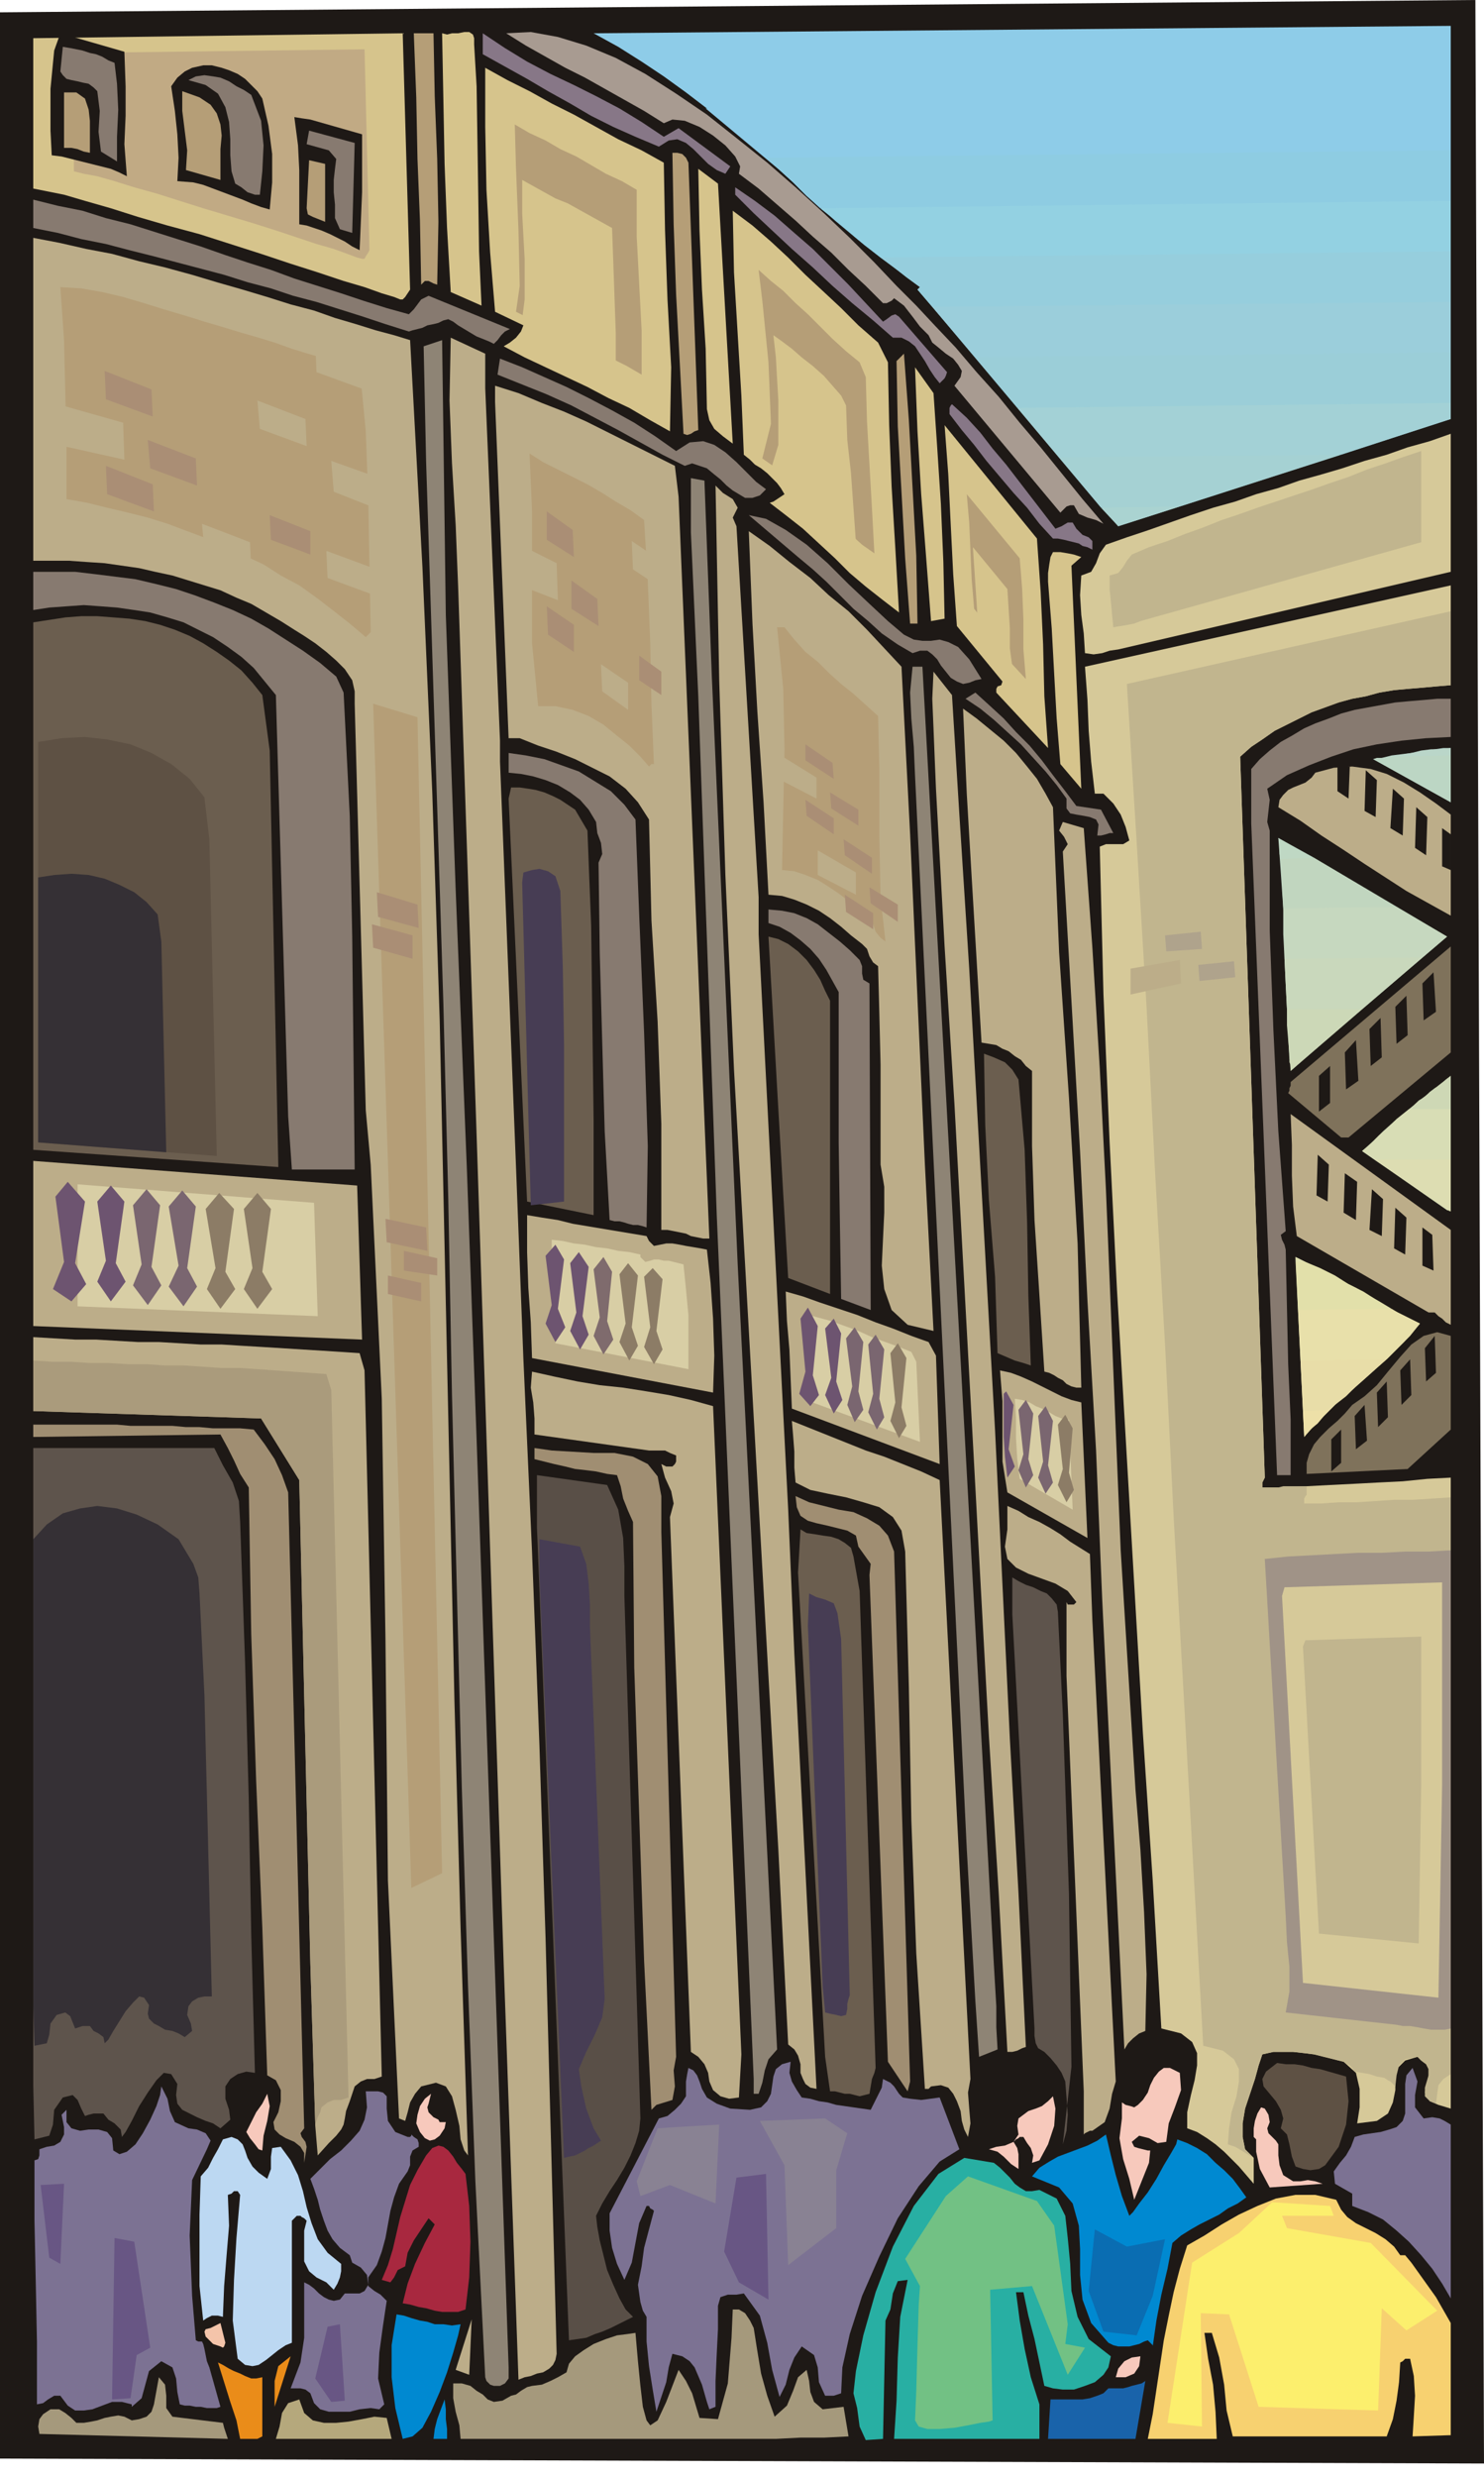 <svg xmlns="http://www.w3.org/2000/svg" fill-rule="evenodd" height="2.01in" preserveAspectRatio="none" stroke-linecap="round" viewBox="0 0 1205 2010" width="115.68"><style>.pen1{stroke:none}.brush2{fill:#1e1916}.brush3{fill:#bcad89}.brush4{fill:#b59e77}.brush5{fill:#877a70}.brush6{fill:#d6c48c}.brush8{fill:#6b5e4f}.brush9{fill:#5e5144}.brush10{fill:#353035}.brush11{fill:#d8cea5}.brush12{fill:#5e544c}.brush13{fill:#a08e72}.brush15{fill:#7c7293}.brush16{fill:#a5997c}.brush17{fill:#6d5470}.brush18{fill:#7a6670}.brush19{fill:#8c7c66}.brush22{fill:#ea8c19}.brush23{fill:#f7c9bc}.brush26{fill:#0089d1}.brush27{fill:#8e8475}.brush28{fill:#877787}.brush30{fill:#473d54}.brush34{fill:#d6c999}.brush35{fill:#c1b58e}.brush38{fill:#7f725b}.brush39{fill:#8ecce8}.brush65{fill:#aa8e75}</style><path class="pen1 brush2" d="M0 10 1198 0l7 1999-1205-4V10z"/><path class="pen1 brush3" d="m380 1749-3-4-3-9-1-11-3-13-3-11-5-8-8-3-12 3-5 6-4 7-2 8-2 7-5-2-9-193-2-196-3-195-9-190-4-44-9-330v-10l-2-9-6-9-7-7-8-7-9-7-9-6-8-5-11-7-12-7-12-7-12-5-13-6-13-4-13-4-13-4-14-3-13-3-14-2-14-2-15-1-14-1H27V193l21 4 22 5 21 4 22 6 21 5 22 6 20 6 21 6 20 6 19 6 19 5 17 6 17 5 16 5 15 4 13 4 10 184 8 183 6 184 4 185 4 184 4 184 5 185 6 184z"/><path class="pen1 brush4" d="m303 571 36 11 20 938-25 12-31-961z"/><path class="pen1 brush5" d="m27 162 20 5 20 4 19 6 20 5 19 6 19 6 19 6 20 7 18 6 19 6 19 7 19 6 19 6 18 6 19 6 18 5 4-4 3-4 3-4 6-3 66 27-4 2-3 3-3 4-3 3-4-2-5-2-5-2-5-3-5-3-5-3-4-3-4-2-4 1-4 2-4 1-5 1-4 2-4 1-4 1-3 1-19-6-18-6-19-6-19-6-19-5-18-6-19-5-19-6-19-5-19-5-19-5-20-5-19-5-20-4-19-5-20-4v-23z"/><path class="pen1 brush6" d="m333 235-2 3-2 3-2 2h-2l-5-2-10-3-14-5-17-5-21-7-22-7-24-8-25-8-25-8-26-7-24-7-22-7-21-6-17-5-15-3-10-2V31l300-4 6 208z"/><path class="pen1" style="fill:#c1aa84" d="m300 203-1 2-2 3-1 2h-2l-4-1-8-3-11-4-14-4-15-5-18-6-19-6-20-6-20-6-19-6-19-6-18-5-16-5-14-4-11-2-8-2V43l236-3 4 163z"/><path class="pen1 brush8" d="m213 564 6 45 7 338-199-14V505l13-2 13-2 13-1h13l13 1 13 1 13 2 12 3 12 4 12 5 11 6 11 7 10 7 10 8 9 10 8 10z"/><path class="pen1 brush9" d="m166 647 4 34 6 257-145-11V602l19-3 19-1 18 2 19 4 17 7 16 9 15 12 12 15z"/><path class="pen1 brush10" d="m128 742 3 22 4 171-104-8V712l13-2 14-1 14 1 13 3 12 5 12 6 10 8 9 10z"/><path class="pen1 brush5" d="M27 464h34l17 2 16 2 16 2 17 4 16 4 15 5 16 6 15 6 15 7 14 8 14 9 14 9 14 10 13 11 6 13 5 100 2 98 1 95 1 94h-51l-3-43-10-342-9-11-9-11-10-9-11-8-12-8-12-6-12-6-13-4-14-4-13-2-14-2-13-1-14-1-14 1-14 1-13 2v-31z"/><path class="pen1 brush3" d="m290 962 4 125-267-11V942l263 20z"/><path class="pen1 brush11" d="m255 976 3 92-195-8v-99l192 15z"/><path class="pen1 brush12" d="M183 1693v10l3 9 1 8-8 7-6-4-6-2-7-3-6-3-6-3-4-5-1-7 1-9-5-8-6-1-6 6-7 10-7 11-6 12-5 9-3 4-1-6-5-5-5-3-4-5h-8l-4 1-3 1-3-6-3-7-4-4-8 2-7 10-1 12-3 9-12 3-1-44v-517h147l7 14 8 14 5 15 1 17 4 114 3 111 2 110 3 112-7-1-7 2-6 4-4 6z"/><path class="pen1 brush10" d="m153 1628-1 7 3 7 1 6-6 5-5-3-5-2-6-1-5-3-4-2-4-4-1-4 1-7-4-6-4-1-5 5-6 7-5 8-5 8-4 7-3 3-1-5-4-3-4-2-3-4h-6l-3 1-3 1-2-5-2-5-4-3-7 2-5 7-1 9-2 7-10 2-1-32v-379l11-12 13-9 14-4 14-2 16 2 16 5 17 8 17 12 6 10 6 10 4 11 1 13 4 83 2 81 2 81 2 82h-6l-5 1-5 3-3 4z"/><path class="pen1 brush13" d="M27 1156h68l11 1h34l11 1h11l11 1h22l11 1 9 12 8 12 6 13 5 14 13 516-3 4 1 3 3 4 1 4-2 13v-8l-3-5-5-4-7-3-5-3-4-4-1-6 4-8 2-9v-9l-4-8-7-4-4-120-5-119-4-119-2-119-7-11-5-11-5-10-6-11-152 2v-10z"/><path class="pen1 brush3" d="m292 1098 4 14 14 573-6 2h-6l-5 2-5 4-4 12-3 8-1 6-1 5-2 4-4 5-6 6-9 10-2-24-4-131-3-131-3-131-3-131-31-50-185-6v-60l17 1 17 1h17l17 1 17 1h17l17 1 17 1h17l16 1 17 1 16 1 16 1 16 1 16 1 15 1z"/><path class="pen1" style="fill:#aa9b7c" d="m265 1115 4 13 14 574-6 2h-6l-5 2-5 4-1 4-2 4-1 3-1 3-4-131-3-130-3-131-3-131-31-50-185-6v-41l15 1h16l15 1h15l16 1h15l15 1h15l15 1 15 1h15l15 1 14 1 14 1 14 1 14 1z"/><path class="pen1 brush15" d="m28 1753 3-1 1-3v-5l6-2 6-1 5-3 3-6v-6l-1-5-1-5 4-4v10l4 5 7 2 7-1h8l7 2 4 5 1 10 5 3 6-2 7-6 6-9 6-11 5-11 3-9 1-7 5 10 2 10 4 9 11 5 7 1 7 3 4 6-3 7-12 25-2 45 2 49 3 36 2 1h3l1 2 1 4 1 5 1 5 2 5 9 32-3 1h-8l-5-1h-4l-5-1h-4l-4-1-2-10-1-11-3-9-9-5-10 8-3 11-3 11-8 7v-2l-8-2h-8l-8 3-8 3-7 1h-7l-6-4-6-8h-5l-5 3-4 3-5 1v-51l-1-50-1-48v-49z"/><path class="pen1 brush16" d="M41 1955h7l5 3 5 4 4 4h6l6-1 5-1 6-2 5-1 6-1 5 1 6 3 6-1 6-2 4-4 2-6 4-22 5 6 1 9v10l5 7 41 5 1 4 1 3 1 3 1 3-153-4-1-6 1-6 3-4 6-4z"/><path class="pen1 brush2" d="m49 27 52 15 1 28v24l-1 23 2 26-6-3-7-3-8-2-8-2-8-2-8-2-8-2-8-1-1-20V72l3-31 5-14z"/><path class="pen1 brush17" d="m55 959 14 16-8 50 9 17-12 14-15-10 9-22-7-53 10-12zm35 3 11 13-7 50 8 15-12 16-11-16 7-17-7-48 11-13z"/><path class="pen1 brush18" d="m119 965 11 13-7 50 8 15-11 16-12-16 7-17-7-48 11-13zm29 1 11 13-7 50 8 15-11 16-12-16 8-17-8-48 11-13z"/><path class="pen1 brush19" d="m178 968 12 13-7 51 8 14-12 16-11-16 7-17-8-48 11-13zm31 0 11 13-7 51 8 14-12 16-11-16 7-17-7-48 11-13z"/><path class="pen1 brush4" d="m183 266 13 4 14 4 13 4 14 5 13 4 14 4 14 4 14 3 5 52 2 54 1 55 1 54-4 4-13-11-14-11-13-10-14-10-15-8-14-9-15-7-16-8-15-6-16-6-16-6-16-5-16-4-17-4-16-4-17-3v-43l-1-43-1-43-3-43 17 1 17 3 17 4 17 5 16 5 17 5 16 5 17 5z"/><path class="pen1 brush5" d="m51 38 6 1 5 1 5 1 6 2 5 1 5 2 5 3 5 2 2 17 1 21-1 22v20l-13-8-2-16 1-17-2-16-3-3-4-3-5-1-4-1-5-1-4-1-3-3-2-3 2-20z"/><path class="pen1 brush4" d="M52 75h10l7 5 3 9 1 9v26l-5-1-5-2-5-1h-6V75z"/><path class="pen1 brush2" d="M165 53h7l8 2 6 2 7 3 6 4 5 5 5 5 4 6 5 22 3 23v23l-2 22-7-2-8-3-7-3-8-3-8-3-8-3-8-3-8-2-13-1 1-19-1-19-2-19-3-20 5-7 6-5 6-3 9-2z"/><path class="pen1 brush4" d="m148 74 14 5 9 6 5 7 3 9 1 9-1 11v25l-7-2-7-2-7-2-7-2 1-16-2-16-2-16V74z"/><path class="pen1 brush5" d="m191 149-3-10-1-13v-13l-1-14-3-12-6-11-10-7-14-4 6-3 7-1 7 1 6 1 7 3 6 4 6 3 6 4 8 21 2 20-1 21-2 19h-4l-6-2-5-4-5-3z"/><path class="pen1" style="fill:#bcd8f2" d="m181 1736 7-2 5 2 4 4 2 5 2 6 4 7 5 5 7 5 3-8v-10l1-7 7-1 8 11 6 12 4 13 3 13 4 13 5 13 8 11 11 9v6l-1 5-2 5-3 5-6-6-8-4-6-5-4-8v-25l2-8-2-2-2-1-1-1h-3l-4 4v99l-5 2-6 4-5 4-5 4-6 4-5 1-6-1-6-5-4-31 1-33 2-34 3-35-2-3h-3l-2 2-3 1 1 25-2 24-2 25-1 25-4-1h-5l-4 2-3 2-3-28v-58l1-31 6-7 4-8 4-7 4-8z"/><path class="pen1" style="fill:#f4c4aa" d="m179 1885 4 16-1 3-1 1-2-1-3-1-3-1-3-3-3-3-1-4 1-2 4-1 4-2 4-2z"/><path class="pen1 brush22" d="m177 1917 4 2 5 3 4 2 5 2 4 2 5 2h4l5-1v48l-4 2h-14l-3-15-5-15-5-16-5-16z"/><path class="pen1 brush2" d="m211 1693-3 6-4 6-4 6-2 6-3-5-1-7 1-7v-7l16 2z"/><path class="pen1 brush23" d="m217 1699 2 10-2 12-3 12-1 12-3-1-3-4-4-5-3-5 4-8 4-8 5-7 4-8z"/><path class="pen1 brush22" d="m236 1912-13 41v-21l3-12 10-8z"/><path class="pen1" style="fill:#b5a87c" d="m243 1947 4 11 7 6 9 2h10l10-1 11-2 10-2 10 1 4 17h-94l3-10 2-11 5-8 9-3z"/><path class="pen1 brush15" d="M280 1861h12l4-2 3-5-1-8-5-6-7-4-2-6-8-6-6-7-4-7-3-8-3-9-2-8-3-9-3-8 8-8 8-8 9-7 8-8 7-8 4-9 2-10-1-13h10l4 1 3 3v10l1 10 6 9 10 4h2l1-1v-1l2 2 3 2 1 3v3l-5 3-2 5v7l-2 5-7 10-4 11-3 11-2 11-2 11-3 11-4 11-7 10v7l5 4 5 3 5 5-3 20-3 22-1 21 5 21-4 4-7-1-9 1-8 2h-17l-7-2-5-5-3-8-4-3-4-1h-8l8-21 3-20v-45l4 2 4 3 4 4 4 3 4 2 4 1 5-1 4-5z"/><path class="pen1 brush2" d="m239 95 6 1 7 1 7 2 7 2 7 2 7 2 7 2 7 2v47l-1 24-1 23-6-3-6-4-6-3-6-3-7-3-6-2-6-2-6-1v-44l-1-20-3-23z"/><path class="pen1 brush4" d="M264 133v47l-5-2-5-2-4-2-1-5 2-39 13 3z"/><path class="pen1 brush5" d="M271 156v-10l1-9 1-8-6-7-18-5 2-11 37 10-2 73-10-3-4-9v-11l-1-10z"/><path class="pen1" style="fill:#a8283f" d="m346 1749 5-6 5-2 4 1 4 3 4 5 3 5 4 5 3 4 3 26 1 29-1 29-3 26-6 2h-13l-6-1-7-2-6-1-7-2-6-1 4-16 6-16 8-17 8-15-5-5-6 9-6 9-5 10-2 11-6 3-3 6-3 4-7-2 5-12 4-13 3-13 3-13 4-13 4-13 6-12 7-12z"/><path class="pen1 brush26" d="m374 1886-2 9-4 14-5 16-6 16-7 16-7 13-8 7-8 2-6-25-3-25v-26l4-25 6 1 6 2 7 2 6 1 6 2h7l7 1 7-1z"/><path class="pen1 brush4" d="m352 27 1 51 2 51 1 51-1 51-3-1-4-2h-3l-3 3-1-52-2-50-1-50-2-52h16z"/><path class="pen1 brush23" d="m350 1699-1 4-1 4-1 3 1 4 1 1 1 1 2 2 2 1 2 1 1 2h5l-1 5-2 3-2 3-4 3-4 1-4-2-4-5-3-7 1-7 2-7 4-6 5-4z"/><path class="pen1 brush27" d="m359 276 3 223 8 223 9 224 8 222 26 753v9l-3 4-4 2h-5l-3-1-3-3-1-3-8-159-6-159-5-160-4-159-4-160-3-159-4-159-5-159-3-93-3-94-3-93-2-94 15-5z"/><path class="pen1 brush26" d="m361 1947 1 8v8l1 8v8h-11l1-8 2-8 3-8 3-8z"/><path class="pen1 brush6" d="m359 27 4 1 4-1h5l5-1h4l3 2 1 3v5l2 34 1 65 1 69 2 44-25-11-3-52-2-52-1-53-1-53z"/><path class="pen1 brush3" d="m394 315 12 286v17l13 329 6 156 7 156 6 157 5 157 9 337-1 5-2 4-3 3-5 3-5 1-5 2-5 1-5 2-12-337-22-673-15-445-2-50-3-50-2-51 1-51 28 13v28z"/><path class="pen1 brush16" d="m432 1936 8-1 7-3 6-3 7-4 2-7 5-6 7-5 8-5 10-4 9-3 8-1 7-1 2 23 2 20 2 17 3 11 3 4 6-4 7-15 10-26 6 9 5 10 3 10 3 10 15 1 8-29 3-37 1-23h5l5 3 4 6 3 6 3 19 3 18 5 18 6 17 10-9 5-12 4-11 7-6 2 9 1 9 3 8 7 6 17-2 4 24-20 1h-19l-20 1H374l-1-11-3-11-2-11v-12h7l7 2 5 4 5 3 4 4 5 2 7-1 7-4 4-1 4-3 5-3 4-1z"/><path class="pen1 brush3" d="m381 1927-11-4 13-41-2 45z"/><path class="pen1 brush6" d="m425 264-23-11-4-48-3-51-1-51V55l18 10 18 9 18 10 18 9 18 10 18 10 19 9 18 10 1 55 2 56 3 55-1 52-16-9-17-10-17-8-17-9-17-8-17-8-17-8-17-9 5-3 5-4 4-5 2-5z"/><path class="pen1 brush4" d="m418 101 12 7 13 6 12 7 13 6 12 7 12 7 13 6 12 7v38l2 38 2 38v36l-12-7-12-6-13-7-14-6-13-7-13-6-13-6-12-6 3-21-1-45-2-50-1-36z"/><path class="pen1 brush6" d="m424 146 9 5 9 5 9 5 10 4 9 5 9 5 9 5 9 5 1 28 1 29 1 28v27l-9-5-9-5-10-5-10-5-10-5-10-4-9-5-9-4 2-16v-33l-2-37v-27z"/><path class="pen1 brush28" d="m392 27 18 12 18 11 19 10 19 9 18 9 19 10 18 11 18 12 12-7 42 31-4 6-7-3-7-5-6-6-6-6-6-5-7-3-7 1-8 5-19-8-18-8-18-9-17-10-18-10-17-10-18-10-18-10V27z"/><path class="pen1 brush3" d="m402 313 19 6 19 8 18 7 18 8 18 9 18 9 18 9 18 9 3 25 25 602h-5l-5-1-5-1-4-2-5-1-5-1-5-1h-5v-86l-3-83-5-82-2-82-9-14-10-11-13-10-14-7-14-7-15-6-15-5-15-6h-9l-11-273v-13z"/><path class="pen1 brush5" d="m406 291 18 7 18 8 18 8 18 9 19 10 18 10 17 11 17 12 11-7 11-1 9 3 9 6 9 8 8 8 8 8 8 6-5 5-6 2h-6l-5-3-5-3-5-4-5-5-5-4-6-5-6-2-6-2-6 2-18-9-18-10-18-10-19-10-19-10-20-9-20-8-20-8 2-13z"/><path class="pen1" style="fill:#a89b91" d="m758 263 18 19 17 20 18 20 17 21 17 20 17 21 17 21 17 20-6-3-7-2-7-3-4-7h-3l-3 1-3 3-2 2-86-103 5-7 1-5-3-5-4-5-6-4-6-5-5-4-3-6-7-7-6-8-7-9-8-6-2 2-2 1-2 1h-3l-14-14-14-13-14-14-15-13-14-13-15-13-15-13-16-12 1-6-4-8-8-9-10-8-11-7-12-5-10-1-7 3-16-10-16-9-16-9-16-9-16-8-16-9-16-9-16-10 20-1 22 4 23 7 24 10 24 13 25 16 25 17 24 19 25 20 23 20 23 21 21 20 20 20 18 19 16 16 14 15z"/><path class="pen1 brush8" d="m467 657 10 17 3 77 1 79 1 79v77l-54-11-15-327 2-9h7l7 1 6 1 7 2 7 3 6 3 6 4 6 4z"/><path class="pen1 brush30" d="m451 711 4 12 2 62 1 63v127l-27 3-7-262 1-8 7-2 6-1 7 2 6 4z"/><path class="pen1 brush5" d="m413 611 14 2 15 3 14 5 14 5 13 8 13 8 11 11 9 12 3 77 4 96 3 92-1 66-3-1-4-1h-4l-4-1-3-1-4-1h-4l-4-1-4-72-2-72-2-72-1-74 3-7-1-9-3-8-1-9-6-10-7-8-8-6-10-6-10-4-10-3-10-2-10-1v-16z"/><path class="pen1 brush3" d="m525 1003 1 2 1 2 2 2 2 2 5-1 5-1h5l6 1 5 1 6 1 6 1 5 1 3 27 2 29 1 30-1 30-147-28-1-29-2-28-1-29v-30l12 2 13 2 12 3 12 2 12 2 12 2 12 2 12 2z"/><path class="pen1 brush11" d="M520 1018v2l1 1 2 2 1 1 4-1 3-1h4l4 1h4l4 1 4 1 4 1 2 20 2 21v44l-108-21-1-22-1-20-1-21v-21l9 1 9 2 9 1 9 2 9 1 9 2 9 1 9 2z"/><path class="pen1 brush4" d="M531 620h-2l-1 1-1 1-7-8-9-9-10-8-11-9-12-7-13-5-14-3h-14l-5-51V415l-2-47 11 7 12 6 12 6 12 6 12 7 11 7 12 7 11 8 3 49 2 51 1 50 2 48z"/><path class="pen1 brush3" d="m579 1141 23 526-2 35-8 1-7-2-6-5-3-7-1-7-3-7-5-6-6-4-17-434 3-11-2-10-5-11-3-11 2 1 2 1h5l2-2 1-2v-5l-5-2-4-2h-13l-93-13v-13l-1-13-2-12 1-13 18 4 19 4 18 3 19 2 19 3 18 3 18 4 18 5z"/><path class="pen1 brush13" d="m434 1175 14 2 17 1 17 1h17l15 3 12 6 8 10 3 16v29l12 426-2 11 1 13-2 11-13 4-4 4-6-121-4-119-4-119-1-118-4-9-4-10-2-10-3-9-8-1-9-2-8-1-9-1-8-2-9-2-8-2-8-2v-9z"/><path class="pen1" style="fill:#594f47" d="m514 1880-6 3-6 3-6 3-7 3-6 2-7 3-7 1-7 1-26-660v-42l57 8 9 20 4 23 1 23v24l13 424-1 10-3 10-4 10-5 10-6 10-6 9-6 10-5 10 1 9 2 11 3 12 3 12 5 12 5 11 5 9 6 6z"/><path class="pen1 brush30" d="m488 1737-3 2-3 2-4 2-3 2-4 2-4 2-5 1-4 1-20-473v-29l33 6 5 14 2 16 1 17v17l12 303-2 15-6 14-7 14-6 14 2 14 4 18 6 16 6 10z"/><path class="pen1 brush15" d="m535 1719 7-2 6-5 5-5 4-6v-12l1-6 1-5 4 2 3 4 2 5 2 6 4 7 8 5 11 4 16 1 9-2 5-5 3-6 1-7 1-7 2-6 5-4 7-2-1 9 2 7 4 7 4 6 7 1 7 2 7 1 7 2 7 1 7 1 7 1 7 1 3-6 3-6 3-6 1-7 6 3 3 3 2 3 2 3 3 3 6 1 9 1 15-2 16 42-16 10-17 20-17 26-15 31-14 32-10 31-6 27-1 21-3 1-3 1h-7l-5-11-1-12-3-10-10-7-6 9-4 10-3 12-5 10-6-22-4-22-6-22-13-18-6 1h-7l-6 2-2 7v19l-1 20-1 22v21l-5 2-2-6-2-7-2-7-3-7-3-7-4-5-6-4-8-2-3 11-2 12-4 12-4 12-3-18-3-19-2-20v-20l-3-5-2-7-1-7-1-7 3-15 2-15 4-15 4-15-1-1-2-1-1-2h-2l-6 14-3 16-3 16-6 14-6-13-4-13-2-14v-14l40-77z"/><path class="pen1 brush4" d="M546 124h4l4 1 3 3 2 4 8 217-3 1-3 2-3 1-3-1-3-57-3-56-2-57-1-58z"/><path class="pen1 brush27" d="m572 390 6 159 7 159 7 159 7 159 8 160 8 159 8 159 8 159-7 8-3 9-2 10-3 9h-4v-12l-6-140-6-140-6-140-6-141-6-140-5-140-5-140-5-141-2-44-2-45-2-44v-44l11 2z"/><path class="pen1 brush6" d="m583 149 12 211-8-6-7-6-4-7-2-9-1-49-3-48-2-48-1-50 16 12z"/><path class="pen1 brush3" d="m595 420 3 7 18 301v30l6 117 6 116 6 117 6 117 5 117 6 117 6 118 6 118-5-1-4-3-2-4-2-5v-7l-2-7-3-5-5-4-8-158-9-158-9-158-9-159-9-158-7-158-5-158-3-158 6 6 8 5 4 7-4 8z"/><path class="pen1 brush6" d="m595 171 16 12 15 13 14 13 14 14 14 13 15 14 14 14 16 14 8 16 1 51 2 50 3 50 3 52-13-10-14-11-13-11-12-12-13-12-13-12-14-11-13-10 3-1 3-2 3-2 3-2-3-5-3-4-4-4-4-4-5-4-5-3-4-4-5-4-2-48-3-50-3-50-1-50z"/><path class="pen1 brush4" d="m616 219 10 9 10 8 10 10 10 9 10 10 10 10 11 10 11 9 5 12 1 36 2 35 2 35 2 37-10-7-11-10-12-10-12-12-13-11-12-10-11-10-10-7 7-28-2-50-5-50-3-25z"/><path class="pen1 brush6" d="m628 272 7 5 8 6 8 7 9 7 9 8 7 8 7 8 4 8 1 28 3 27 2 28 2 28-8-6-8-7-9-8-9-8-10-9-9-8-8-7-8-6 6-20v-36l-2-35-2-18z"/><path class="pen1 brush28" d="m597 152 16 11 16 12 16 14 15 13 15 15 14 14 14 15 14 15 3-2 4-3 3-1 3 2 39 45-1 3-1 2-2 2-2 2-4-5-4-6-4-7-4-6-4-6-5-4-6-3h-7l-16-14-17-14-16-14-16-15-17-15-15-14-16-15-15-15v-6z"/><path class="pen1 brush3" d="m713 784-4-3-3-5-2-6-4-4-9-7-8-7-9-7-9-6-10-5-10-4-10-3-11-1-4-75-5-73-4-72-3-75 17 12 16 13 17 13 15 14 16 13 15 15 14 15 14 15 7 136 6 134 6 134 7 135-21-5-13-12-6-17-2-19 1-22 1-21v-21l-3-18v-81l-1-42-1-38z"/><path class="pen1 brush5" d="m734 515 8 4 7 1h7l7-1 7 2 8 4 9 10 10 16-5 1-5 2-5 1-5-2-5-3-4-5-4-5-3-5-4-4-4-3h-6l-6 2-12-7-13-9-11-10-12-10-11-11-11-11-11-10-12-10-40-34 14 3 16 9 17 12 17 15 17 17 17 16 15 14 13 11z"/><path class="pen1 brush8" d="m674 1050-34-13-4-68-4-69-4-70-4-70 8 2 8 4 8 6 7 7 6 8 5 8 4 9 4 8v238z"/><path class="pen1 brush5" d="m624 738 11 1 10 2 10 4 9 5 9 7 9 7 8 7 8 8 2 5v6l1 5 5 3 1 265-24-9-1-61-1-66V805l-5-9-5-9-6-9-7-8-8-7-8-6-9-5-9-3v-11z"/><path class="pen1 brush4" d="m637 509 8 10 9 10 10 8 9 9 10 9 10 8 10 9 10 9 1 42v54l1 51 4 36-4-3-4-5-2-6-3-5-8-7-9-7-8-6-9-6-8-5-10-4-9-3-10-1 1-49 1-49-1-49-5-50h6z"/><path class="pen1 brush3" d="m754 1089 6 11 3 88-120-45-1-24-1-24-2-23-1-24 14 4 14 5 15 5 15 5 15 6 14 5 15 6 14 5z"/><path class="pen1 brush11" d="m740 1097 4 8 3 65-90-33-1-18-1-18-1-17-1-18 11 3 11 3 11 4 11 4 11 5 11 4 11 4 10 4z"/><path class="pen1 brush3" d="m643 1153 15 6 15 6 15 6 15 6 15 5 15 6 15 6 15 7 25 486-2 11 1 13 1 12-2 11-3-6-2-7-1-8-3-8-3-6-4-5-6-2-8 1-1 1-1 1h-3l-7-110-4-108-2-108-3-110-3-17-7-11-11-8-13-4-14-4-15-3-14-3-12-6-1-12v-13l-1-13-1-12z"/><path class="pen1 brush13" d="m646 1214 11 5 12 3 12 3 12 2 11 5 10 6 7 8 5 13 13 430-2 8-16-24-15-395 1-9-5-7-5-7-2-9-7-4-8-2-8-2-9-2-7-2-6-4-3-7-1-9z"/><path class="pen1 brush8" d="m650 1241 5 3 7 1 6 1 7 1 6 2 5 3 5 4 2 7 5 28 13 387-1 4-2 5-1 6-1 6-4 1-4 1-4-1-4-1h-4l-4-1-4-1h-4l-4-28-22-393 2-35z"/><path class="pen1 brush30" d="m657 1293 6 3 7 2 7 3 3 8 3 21 7 289-1 3-1 4v4l-1 5-4 1-4-1-5-1-4-1-2-21-12-293 1-26z"/><path class="pen1" style="fill:#28afa3" d="m844 1777 14 7 7 14 2 18 2 21 1 22 5 21 9 18 18 14-2 9-4 6-7 6-8 3-9 3h-9l-8-1-7-2-4-19-4-19-5-19-4-19h-6l3 23 4 23 5 23 7 22v28H726l2-31 1-35 2-33 6-30-8 1-4 10-2 13-4 9-2 96-14 1-5-11-2-15-3-12 2-18 6-29 10-35 14-37 17-33 20-26 21-13 24 4 5 4 4 4 4 4 4 5 4 3 5 3h5l6-1z"/><path class="pen1 brush4" d="m734 287 4 54 3 55 3 55 1 55h-6l-4-53-3-54-3-53-1-53 6-6z"/><path class="pen1 brush27" d="m749 541 58 1053 1 17 1 17v17l1 18-15 6-3-45-7-124-6-125-6-124-6-124-6-124-6-125-6-124-6-125-1-23-2-23-1-21 2-21h8z"/><path class="pen1 brush6" d="m758 319 3 44 3 46 2 47 1 46-11 2-4-52-4-51-3-51-2-52 15 21z"/><path class="pen1 brush3" d="m773 564 6 97 8 125 7 125 7 125 7 125 6 125 6 125 7 125 6 125-3 1-4 2-4 1h-4l-7-128-8-128-7-128-7-129-7-128-7-128-8-128-7-128-1-24-1-25-1-24 1-22 15 19z"/><path class="pen1 brush6" d="M809 562v-3l1-2 3-1 1-3-37-45-3-42-2-40-2-41-3-40 75 92 3 43 2 43 1 42 3 42-42-45z"/><path class="pen1 brush4" d="M809 525v-2l1-1h1l1-2-21-26-2-24-1-23-1-23-2-23 43 52 2 25 1 25v24l2 24-24-26z"/><path class="pen1 brush6" d="M806 525v-1l1-1 1-1v-1l-14-16-1-16-1-15-1-15-1-15 28 34 1 16 1 16v16l2 15-16-16z"/><path class="pen1 brush28" d="m773 328 12 11 11 12 10 13 11 13 10 13 10 13 10 13 10 13 5-2 5-3h4l3 5 5 5 5 2 3 3v7l-4-2-4-1-3-2-4-1-4-1-4-1-5-1h-4l-11-12-10-13-11-12-11-13-11-13-10-13-10-12-10-13v-5l1-2 1-1z"/><path class="pen1 brush3" d="M878 1126h-4l-4-1-4-2-3-3-4-2-3-2-4-2-4-1-4-62-4-61-2-60v-61l-5-4-4-5-5-3-5-4-5-2-5-3-6-1-6-1-4-67-4-67-4-68-3-69 11 8 11 9 11 9 10 10 9 11 8 10 7 12 6 11 5 118 8 118 7 118 3 117z"/><path class="pen1 brush5" d="m792 562 11 10 12 11 10 11 11 11 10 12 9 12 10 13 9 12 20 3 10 19h-3l-3 1-4 1h-3l1-9-2-4-5-2-5-1-6-1-5-1-3-4v-8l-8-11-9-11-10-11-10-11-11-10-11-10-11-9-12-8 8-5z"/><path class="pen1 brush2" d="m805 1674 6 1h6l6-1h10l5 1 5 2 5 3v8l-2 7-4 6-7 3-7 1-5 5-2 6-2 6-2 7-4 4-6 1-10-2 1-12-2-13-1-13v-14l10-6z"/><path class="pen1 brush8" d="m799 855 8 3 9 4 6 6 5 8 5 57 2 59 1 59 2 57-6-2-7-2-7-3-7-3-2-62-5-62-3-61-1-58z"/><path class="pen1 brush23" d="m827 1732-1-7 1-6 4-3 4-3 6-2 5-2 5-4 4-4 2 10-1 14-5 15-7 13-6 2 1-6-2-6-3-4-3-5h-3l-1 1-2 1-2 2 3 5 1 5v12l-6-4-6-6-5-4-7-2 6-2 7-1 7-3 4-6z"/><path class="pen1 brush3" d="m812 1112 9 2 8 3 9 4 8 4 8 4 8 4 8 3 8 2 5 110-65-37-4-25v-49l-2-25z"/><path class="pen1 brush11" d="m824 1135 6 1 6 2 5 3 5 2 6 3 5 3 5 2 6 1 3 73-43-25-2-16-1-17v-16l-1-16z"/><path class="pen1 brush3" d="m818 1222 9 4 8 5 9 4 9 5 8 5 8 6 8 5 8 5 2 54 19 374-3 10-2 12-4 11-10 7h-2l-2 1-2 1-1 1v-35l-14-337v-60l1 2h5l2-2-7-9-10-6-11-4-11-4-10-5-7-7-2-10 2-14v-19z"/><path class="pen1 brush12" d="m859 1308 4 83 5 146 2 140-7 63 3-11 1-13-1-14-1-13-3-7-4-6-5-6-5-5-5-3-2-4-1-6v-6l-18-336v-30l5 3 6 3 6 2 6 3 5 2 4 4 4 5 1 6z"/><path class="pen1 brush26" d="m917 1798 3-3 5-7 7-9 7-11 6-11 6-10 4-7 1-4 8 3 8 4 8 5 7 7 7 6 7 7 6 8 5 7-7 5-8 4-7 5-8 4-8 4-7 4-8 5-7 6-4 21-5 21-4 21-3 21v-1l-2-2-1-1-1-1-3 1-4 2-4 1-4 1h-9l-4-1-4-2-14-16-7-19-2-20v-21l-1-19-5-18-11-13-22-9 6-7 8-5 7-4 8-3 8-3 8-3 8-4 7-5 4 17 4 16 5 17 6 16z"/><path class="pen1" style="fill:#1963aa" d="M853 1947h26l6-1 6-2 5-2 4-4h12l4-1 3-1 4-1 4-1 3-2-8 47h-71l2-32z"/><path class="pen1 brush6" d="M855 448h6l6 1 5 1 6 2-8 7 8 181-17-20-3-37-2-36-2-37-3-38v-7l1-7 1-6 2-4z"/><path class="pen1 brush3" d="m880 672 7 97 6 98 5 98 4 98 4 98 4 97 6 97 6 97 4 49 3 51 2 50-1 46-5 2-5 4-4 4-3 5-6-122-6-121-6-122-5-121-7-122-6-121-7-122-7-121 4-6-3-6-4-5 3-7 17 5z"/><path class="pen1 brush34" d="m878 467 8-3 4-7 3-8 5-7 17-6 18-6 17-6 17-6 18-6 18-5 17-6 18-5 17-6 18-5 17-5 18-6 18-5 17-6 18-5 17-6v112l-270 63-7 1-6 2-7 1-7-1-1-16-2-15-1-16 1-16z"/><path class="pen1 brush35" d="m901 467 7-2 4-5 3-5 4-5 14-6 15-5 15-6 14-5 15-6 15-5 14-5 15-5 15-5 15-5 14-5 15-5 15-6 15-5 14-5 15-5v74l-228 64-5 2-5 1-6 1-6 1-1-10-1-11-1-10v-11z"/><path class="pen1 brush34" d="m1178 556-12 1-11 1-12 1-11 1-12 2-11 3-11 2-11 3-11 4-11 4-10 5-10 5-10 5-10 7-9 6-9 8 20 585-1 2-1 2v4h18l18-1 19-1 20-1 19-1 20-1 20-2 19-1v512l-10-3-7-3-4-7 3-14v-5l-2-4-4-3-3-3-10 3-6 6-2 9v9l-2 10-4 9-9 6-16 2 2-13v-15l-3-13-10-9-8-2-8-2-8-2-8-1-9-1h-16l-9 2-3 9-3 11-4 12-4 12-2 12v11l2 10 7 7v21l-6-7-6-7-6-6-6-6-7-6-7-5-8-5-8-3v-13l3-14 3-12 2-12v-10l-4-9-9-7-16-4-7-120-8-120-7-120-7-120-7-119-6-120-5-120-3-120 5-2h14l5-3-3-11-4-10-6-9-8-8h-7l-3-26-2-25-1-25-2-27 297-66v81z"/><path class="pen1 brush35" d="M1061 1206v7l-1 1-1 2v4h14l14-1h15l15-1 15-1h15l16-1 15-1v468l-6 4-4 5-1 7-1 8-5-2-4-4v-7l3-10v-5l-2-4-4-3-3-3-10 2-5 5-2 8-1 9-2-2-2-2-2-1-3-2-6-1-6-2-6-1-6-1-2-3-2-2-2-1-3-2-8-2-8-2-8-2-8-1-9-1h-16l-9 2-3 9-3 11-4 12-4 12-2 12v11l2 10 7 7-5-3-5-3-5-3-6-2 1-13 2-13 4-13 2-12v-10l-4-8-9-7-16-4-8-144-8-143-8-142-7-140-8-138-7-136-8-133-8-129 263-59v60l-12 1-11 1-12 1-11 1-12 2-11 3-11 2-11 3-11 4-11 4-10 5-10 5-10 5-10 7-9 6-9 8 20 585-1 2-1 2v4h13l4-1h19z"/><path class="pen1 brush23" d="m926 1912-1 8-4 6-7 3h-8l2-7 5-6 6-3 7-1zm-15-206 3 2 4 1 3 1 3-2 4-4 4-6 2-6 3-6 4-5 4-3h5l8 4 1 14-5 14-5 13-2 15-7 1-7-4-8-2-6 5 2 4 3 1 4 1 4 1h2l-1 10-4 10-4 10-4 10-4-17-5-16-3-17 2-16v-13z"/><path class="pen1 brush2" d="M934 1657h8l7 1 7 2 6 5v8l-6-2-6-2-6-1-6 1-6 7-4 8-2 8-5 7-4-3-2-5v-6l2-5 3-7 3-7 4-6 7-3z"/><path class="pen1" style="fill:#f7d170" d="M1137 1830h4l5 6 5 7 5 7 5 7 5 7 4 7 4 7 4 7v91l-31 1 1-16 1-17-1-16-3-14h-4l-2 2-2 1-1 16-2 15-3 15-5 14h-125l-5-21-2-21-4-22-6-20h-6l3 21 4 21 2 22 1 22h-56l4-20 3-20 3-20 3-20 4-20 4-19 5-19 6-19 14-8 14-9 14-8 15-7 15-6 16-3h16l17 4 4 8 5 6 7 5 8 4 8 4 8 5 7 6 5 7z"/><path class="pen1 brush5" d="m1016 624 7-8 8-7 9-7 9-5 10-6 9-4 11-4 10-4 11-3 11-2 11-2 11-2 11-1 12-1 11-1h11v31l-20 1-20 2-20 3-19 4-18 6-18 7-18 8-16 11 2 9-1 9-1 9 2 7v81l3 81 4 82 6 81-4 3 1 4 2 4 1 4 1 47 1 46 2 45v45h-11l-21-529v-44z"/><path class="pen1 brush23" d="m1024 1710 3 1 3 5 1 6-2 5 1 4 3 3 3 3 2 3v9l1 8 3 8 8 5h6l6-1 6 1 6 2-43 3-8-15-3-14v-10l-2-2v-7l1-6 2-6 3-5z"/><path class="pen1 brush9" d="m1037 1674 7 1h7l7 1 7 2 7 1 7 2 7 2 7 2 2 20-2 19-6 18-11 15-5 3-7 1-6-1-6-2-3-8-2-10-2-8-5-5 2-8-2-7-4-7-5-6-5-6-1-6 3-6 9-7z"/><path class="pen1" style="fill:#a09387" d="m1178 1646-5 1h-11l-6-1-5-1-6-1h-6l-5-1-90-10 3-17v-20l-2-20-1-21-17-290 19-2 19-1 19-1 19-1h19l19-1h19l18-1v388z"/><path class="pen1 brush34" d="m1041 1295 2-7 128-4v164l-3 173-110-12-17-314z"/><path class="pen1 brush35" d="m1058 1336 2-5 94-3v121l-2 128-81-8-13-233z"/><path class="pen1 brush3" d="m1068 627 15-4 15-1 15 2 13 4 14 7 13 8 13 9 12 9v82l-18-10-18-10-17-11-17-11-18-12-17-11-17-12-18-11 1-6 3-4 4-4 4-2 5-2 5-2 5-4 3-4z"/><path class="pen1 brush38" d="m1048 878 130-110v86l-83 69h-6l-43-36 1-2v-2l1-2v-3z"/><path class="pen1 brush3" d="m1178 1075-4-2-3-3-3-2-3-3h-5l-107-62-3-24-1-25v-25l-1-25 130 94v77z"/><path class="pen1 brush38" d="m1178 1160-35 32-82 4v-9l2-7 4-8 5-6 7-7 7-6 6-6 6-7 10-7 10-9 9-11 10-12 9-10 10-7 11-3 11 3v76z"/><path class="pen1 brush15" d="m1147 1678 4 11-2 11v10l7 9 7-1 6 1 4 2 5 3v141l-7-12-8-12-9-11-10-11-10-9-11-9-12-6-13-5v-10l-7-4-7-4-1-10 5-7 5-6 4-7 3-8 7-2 7-1 7-1 7-2 6-2 5-5 2-6v-24l1-7 5-6z"/><path class="pen1 brush2" d="m1142 988-1 30-9-5 1-33 9 8zm-50-134 1 30 10-7-2-33-9 10zm31 119-1 30-10-5 2-33 9 8zm-11-138 1 30 9-7-1-32-9 9zm-10 124-1 31-10-6 1-32 10 7zm31-142 1 30 9-7-1-32-9 9zm-54 128-1 30-9-5 1-33 9 8zm76-147 1 30 10-7-2-32-9 9zm0 198 8 6 1 29-9-4v-31zm-55 153 1 27 9-7-2-29-8 9zm18-19 1 28 8-8-1-29-8 9zm19-18 1 28 8-8-1-29-8 9zm20-18 1 27 8-7-1-30-8 10zm-68 66-8 8v26l8-7v-27zm-9-295-9 8v29l9-7v-30zm79-202-1 31-9-6 1-33 9 8zm-19-15-1 30-10-6 2-32 9 8zm-22-15-1 30-9-5 1-33 9 8zm-22-11-1 26-9-6v-20h10zm75 50 7 5v29l-7-3v-31z"/><path class="pen1 brush39" d="m1178 122-556 6-16-13-16-14-16-13-17-13-18-13-18-12-19-12-20-11 696-6v101z"/><path class="pen1 brush39" d="m573 88 605-7v82l-512 6-11-10-11-11-11-10-12-10-12-10-12-10-12-10-12-10z"/><path class="pen1" style="fill:#8ecce2" d="m622 128 556-6v82l-463 5-13-10-12-10-12-10-11-10-12-10-11-11-11-10-11-10z"/><path class="pen1" style="fill:#93d1e2" d="m666 169 512-6v82l-421 4-12-14 2-2-11-8-10-8-11-8-10-8-10-8-9-8-10-8-10-8z"/><path class="pen1" style="fill:#96cedd" d="m715 209 463-5v82l-386 4-47-55 2-2-4-3-4-3-4-3-4-3-4-3-4-3-4-3-4-3z"/><path class="pen1" style="fill:#9bcedb" d="m757 249 421-4v82l-352 4-69-82z"/><path class="pen1" style="fill:#9bced8" d="m792 290 386-4v54l-89 29-229 2-68-81z"/><path class="pen1" style="fill:#a3d1d6" d="m826 331 352-4v13l-220 71-64 1-68-81z"/><path class="pen1" style="fill:#a5d1d3" d="m860 371 229-2-181 58-48-56z"/><path class="pen1" style="fill:#aad3d1" d="m894 412 64-1-50 16-14-15z"/><path class="pen1" style="fill:#b5d6cc" d="m1178 613-50 1 6-1 6-1 6-1 7-1 6-1 6-1 7-1h6v6z"/><path class="pen1" style="fill:#bad6c9" d="m1178 651-63-35 7-1 8-2 8-1 8-1 8-2 8-1h8l8-1v44z"/><path class="pen1" d="m1128 614 50-1v38l-63-35 3-1h6l4-1zm-61 82-27 1-1-4v-9l-1-4 29 16z" style="fill:#bcd6c4"/><path class="pen1" style="fill:#bfd8c4" d="m1134 736-92 1-1-14-1-15-1-14-1-14 96 56z"/><path class="pen1" style="fill:#c1d6bf" d="m1040 697 27-1 108 64-20 17-112 1-1-20v-21l-1-20-1-20z"/><path class="pen1" style="fill:#c6d8bf" d="m1042 737 92-1 41 24-69 59h-61l-1-20-1-21v-20l-1-21z"/><path class="pen1" style="fill:#c9d8bc" d="m1043 778 112-1-97 83h-11l-1-20-1-21-1-20-1-21z"/><path class="pen1" d="M1045 819h61l-58 50-1-13-1-12-1-12v-13zm133 81h-34l4-3 4-4 5-3 4-4 4-3 5-3 4-4 4-3v27z" style="fill:#ccd8b7"/><path class="pen1" d="M1047 860h11l-10 9v-5l-1-2v-2zm131 81h-62l-10-7 9-8 8-8 9-8 9-7 9-8 9-7 10-8 9-7v68z" style="fill:#ced8b5"/><path class="pen1" style="fill:#d8ddb5" d="M1144 900h34v82h-3l-69-48 5-4 4-4 5-5 5-4 4-4 5-5 5-4 5-4z"/><path class="pen1" d="M1116 941h62v42l-62-42zm-56 83h-8v-4l2 1 2 1 2 1 2 1z" style="fill:#ddddb2"/><path class="pen1" d="M1175 982h3v1l-3-1zm-45 80-76 1-2-43 10 5 10 5 10 5 9 5 10 5 10 6 9 5 10 6z" style="fill:#e0e0af"/><path class="pen1" style="fill:#e2e0aa" d="M1052 1024h8l12 5 12 6 11 7 12 6 11 7 11 7 12 6 12 6-7 8-6 7-7 7-7 7-70 1-4-80z"/><path class="pen1" style="fill:#e8e0aa" d="m1054 1063 76-1 5 3 6 3 6 3 6 3-8 10-9 9-9 9-9 8-10 9-9 8-10 8-9 9-22 1-4-82z"/><path class="pen1" style="fill:#e8dda8" d="m1056 1104 70-1-8 7-9 8-8 7-8 8-9 7-8 8-9 9-8 9-3-62z"/><path class="pen1" style="fill:#ede0a8" d="m1058 1145 22-1-5 5-5 6-6 5-5 6-1-21z"/><path class="pen1 brush17" d="m451 1010 7 12-5 40 6 15-8 12-8-15 5-15-5-40 8-9zm19 6 8 12-5 40 5 15-7 12-8-15 5-15-5-40 7-9z"/><path class="pen1" style="fill:#7f6b6d" d="m490 1020 7 12-4 40 5 15-8 12-8-15 5-15-5-39 8-10z"/><path class="pen1 brush19" d="m510 1025 8 10-5 42 5 15-7 12-8-15 5-15-5-40 7-9zm20 4 8 9-5 42 5 15-7 12-8-14 5-16-5-41 7-7z"/><path class="pen1 brush17" d="m656 1061 8 15-4 40 5 16-7 9-9-10 5-18-4-43 6-9zm21 9 6 12-4 39 5 15-7 11-7-15 5-14-5-40 7-8z"/><path class="pen1 brush18" d="m694 1077 7 12-4 40 4 15-7 10-6-14 4-15-5-39 7-9zm17 6 7 12-4 40 4 15-6 10-7-14 4-15-4-40 6-8z"/><path class="pen1 brush19" d="m729 1090 7 12-4 40 4 15-6 10-7-14 4-15-4-40 6-8z"/><path class="pen1 brush17" d="m817 1129 6 11-4 36 5 14-6 9-2-17-1-16v-35l2-2z"/><path class="pen1 brush18" d="m833 1136 6 11-4 37 4 13-6 10-6-14 4-13-4-36 6-8zm16 5 6 12-4 36 4 14-6 9-6-13 4-13-4-37 6-8z"/><path class="pen1 brush19" d="m865 1148 6 11-3 36 4 14-6 10-7-14 4-13-4-36 6-8z"/><path class="pen1 brush3" d="m422 442 30 15 1 30-31-12v-33zm-258-17 39 15 1 22-38-15-2-22zm324 114 22 15v22l-21-15-1-22zM209 325l39 15 1 22-38-14-2-23zm304 114 22 15v22l-21-14-1-23zm-244-65 45 16v26l-43-17-2-25zm-13-98 44 16 1 26-44-16-1-26z"/><path class="pen1 brush65" d="m444 492 22 15v22l-21-14-1-23zm20-21 21 15 1 22-22-14v-23z"/><path class="pen1 brush3" d="m47 328 53 15 1 30-54-12v-33z"/><path class="pen1 brush65" d="m86 378 38 15 1 22-38-14-1-23zm34-21 39 15 1 22-38-14-2-23zm-35-56 38 15 1 22-38-14-1-23z"/><path class="pen1 brush3" d="m918 786 40-7 1 19-41 9v-21z"/><path class="pen1" d="m973 783 29-3 1 13-29 3-1-13zm-27-24 29-3 1 14-29 2-1-13z" style="fill:#afa38c"/><path class="pen1 brush3" d="m634 613 29 18v17l-29-15v-20z"/><path class="pen1 brush65" d="m654 649 23 15v13l-22-15-1-13zm20-6 23 14v13l-22-14-1-13zm-20-39 22 15 1 13-23-15v-13z"/><path class="pen1 brush3" d="m664 690 31 18v18l-31-16v-20z"/><path class="pen1 brush65" d="m686 726 23 15v13l-22-14-1-14zm20-6 23 14v14l-22-15-1-13zm-21-39 23 15v13l-22-15-1-13zM444 415l21 15 1 22-22-14v-23zm-225 3 33 13v19l-32-12-1-20zm87 306 33 10 1 19-33-9-1-20zm-4 26 33 9v19l-32-9-1-19zm11 239 33 7 1 19-33-7-1-19zm15 26 27 6v14l-27-4v-16zm-13 20 27 6v15l-27-6v-15zm204-503 18 13v19l-18-12v-20z"/><path class="pen1 brush3" d="m265 447 38 14 1 22-38-14-1-22z"/><path class="pen1" style="fill:#fcef6d" d="m1022 1953 97 3 3-83 20 18 25-16-54-55-68-12-4-10h42l-3-8-47-3-27 25-38 24-20 130 28 3-1-92 23 1 24 75z"/><path class="pen1" style="fill:#72c184" d="m768 1782 18-16 56 20 14 20 11 80-2 16 16 3-14 22-29-72-34 3 2 106-3 1-7 1-10 2-11 2-12 1h-10l-7-2-3-5 1-24 1-37 1-33 1-15-12-22 33-51z"/><path class="pen1" style="fill:#0a6db2" d="m889 1809 26 14 31-6-10 46-13 32-27-3-12-33 5-50z"/><path class="pen1" d="m93 1816 16 3 13 86-11 6-5 35-15 1 2-131zm173 72-10 42 13 19 11-1-4-62-10 2zm332-121 24-3 2 102-24-14-12-25 10-60zm-565 6 19-1-3 65-9-5-7-59z" style="fill:#685684"/><path class="pen1" d="m617 1721 20 36 3 81 39-30v-47l9-30-18-12-53 2zm-68 5 35-2-3 64-37-15-24 9-3-12 17-43 15-1z" style="fill:#898293"/></svg>
